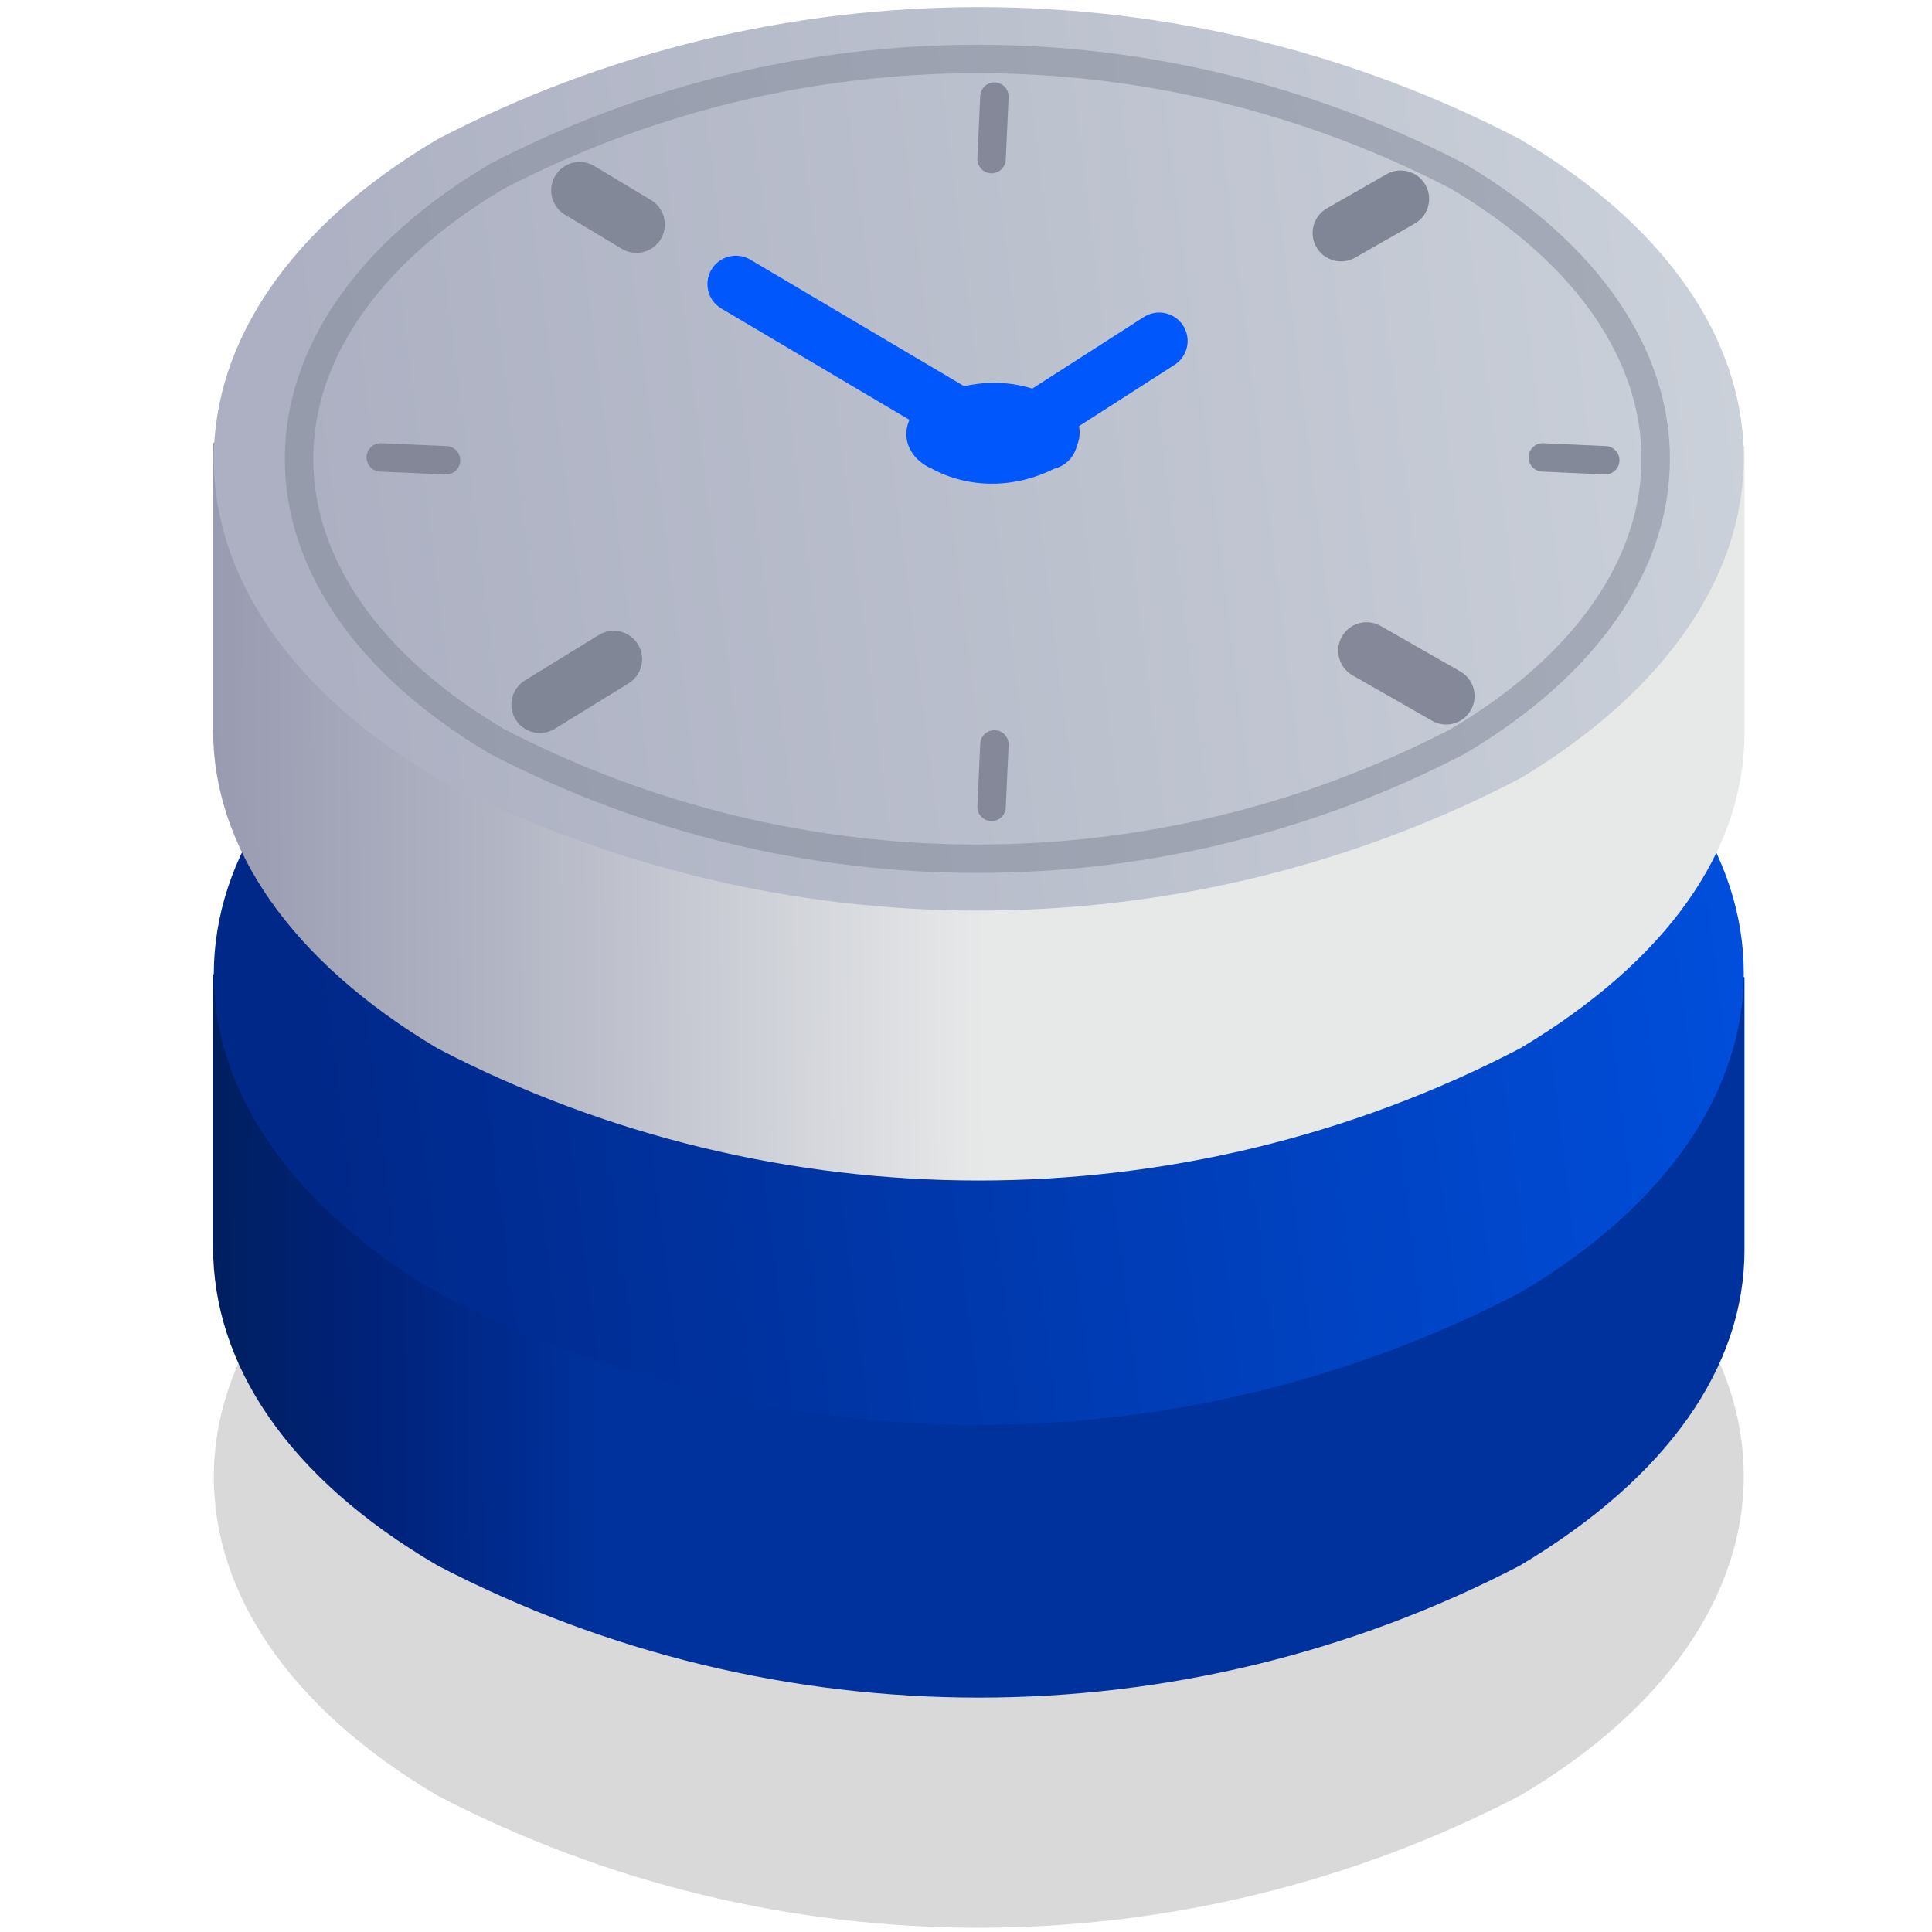 <?xml version="1.0" encoding="utf-8"?>
<!-- Generator: Adobe Illustrator 23.0.0, SVG Export Plug-In . SVG Version: 6.00 Build 0)  -->
<svg version="1.1" id="Warstwa_1" xmlns="http://www.w3.org/2000/svg" xmlns:xlink="http://www.w3.org/1999/xlink" x="0px" y="0px"
	 viewBox="0 0 68 68" style="enable-background:new 0 0 68 68;" xml:space="preserve">
<style type="text/css">
	.st0{opacity:0.15;fill-rule:evenodd;clip-rule:evenodd;fill:url(#Elipsa_820_1_);enable-background:new    ;}
	.st1{fill-rule:evenodd;clip-rule:evenodd;fill:url(#Elipsa_820-2_1_);}
	.st2{fill-rule:evenodd;clip-rule:evenodd;fill:url(#Elipsa_820-3_1_);}
	.st3{fill-rule:evenodd;clip-rule:evenodd;fill:url(#Elipsa_820-4_1_);}
	.st4{fill-rule:evenodd;clip-rule:evenodd;fill:url(#Elipsa_820-5_1_);}
	.st5{fill:none;stroke:url(#SVGID_1_);stroke-width:2;stroke-linecap:round;stroke-linejoin:round;}
	.st6{fill:none;stroke:url(#SVGID_2_);stroke-width:2;stroke-linecap:round;stroke-linejoin:round;}
	.st7{fill-rule:evenodd;clip-rule:evenodd;fill:#0058FC;}
	
		.st8{opacity:0.95;fill:none;stroke:#818696;stroke-width:2;stroke-linecap:round;stroke-linejoin:round;enable-background:new    ;}
	.st9{opacity:0.95;fill:none;stroke:#818696;stroke-linecap:round;stroke-linejoin:round;enable-background:new    ;}
	.st10{fill:none;stroke:#818696;stroke-width:2;stroke-linecap:round;stroke-linejoin:round;}
	.st11{opacity:0.5;fill:none;stroke:#818696;stroke-linecap:round;stroke-linejoin:round;enable-background:new    ;}
</style>
<linearGradient id="Elipsa_820_1_" gradientUnits="userSpaceOnUse" x1="64.577" y1="38.176" x2="11.097" y2="44.876" gradientTransform="matrix(1 0 0 1 0 10)">
	<stop  offset="0" style="stop-color:#000000"/>
	<stop  offset="1" style="stop-color:#000000"/>
</linearGradient>
<path id="Elipsa_820" class="st0" d="M15.4,40.7c11.9-6.2,26.2-6.2,38.1,0C64,46.9,64,57,53.5,63.2c-11.9,6.2-26.2,6.2-38.1,0
	C4.9,57,4.9,47,15.4,40.7z"/>
<linearGradient id="Elipsa_820-2_1_" gradientUnits="userSpaceOnUse" x1="62.99" y1="34.545" x2="-4.36" y2="34.965" gradientTransform="matrix(1 0 0 1 0 10)">
	<stop  offset="0.13" style="stop-color:#00329D"/>
	<stop  offset="0.25" style="stop-color:#00329D"/>
	<stop  offset="0.37" style="stop-color:#00329D"/>
	<stop  offset="0.5" style="stop-color:#00329D"/>
	<stop  offset="0.62" style="stop-color:#00329D"/>
	<stop  offset="0.74" style="stop-color:#00227A"/>
	<stop  offset="0.86" style="stop-color:#001E55"/>
	<stop  offset="0.89" style="stop-color:#001E61"/>
</linearGradient>
<path id="Elipsa_820-2" class="st1" d="M7.5,34.3c12-6.2,41.9-6.1,53.9,0.1c0,5,0,5.5,0,9.6s-2.7,8-7.9,11.1
	c-11.9,6.2-26.2,6.2-38.1,0C10.1,52,7.5,48,7.5,43.9S7.5,40.4,7.5,34.3z"/>
<linearGradient id="Elipsa_820-3_1_" gradientUnits="userSpaceOnUse" x1="64.578" y1="20.47" x2="11.098" y2="27.18" gradientTransform="matrix(1 0 0 1 0 10)">
	<stop  offset="0" style="stop-color:#0051E1"/>
	<stop  offset="1" style="stop-color:#002889"/>
</linearGradient>
<path id="Elipsa_820-3" class="st2" d="M15.4,23c11.9-6.2,26.2-6.2,38.1,0c10.5,6.2,10.5,16.3,0,22.5c-11.9,6.2-26.2,6.2-38.1,0
	C4.9,39.3,4.9,29.3,15.4,23z"/>
<linearGradient id="Elipsa_820-4_1_" gradientUnits="userSpaceOnUse" x1="62.99" y1="16.096" x2="-4.36" y2="16.515" gradientTransform="matrix(1 0 0 1 0 10)">
	<stop  offset="0.42" style="stop-color:#E7E9E9"/>
	<stop  offset="0.68" style="stop-color:#B1B4C3"/>
	<stop  offset="0.88" style="stop-color:#8F92AA"/>
	<stop  offset="0.99" style="stop-color:#8285A1"/>
</linearGradient>
<path id="Elipsa_820-4" class="st3" d="M7.5,15.6c12-6.2,41.9-6.1,53.9,0.1c0,5,0,6,0,10.1s-2.7,8-7.9,11.1
	c-11.9,6.2-26.2,6.2-38.1,0c-5.2-3.1-7.9-7.1-7.9-11.2S7.5,21.8,7.5,15.6z"/>
<linearGradient id="Elipsa_820-5_1_" gradientUnits="userSpaceOnUse" x1="64.586" y1="2.375" x2="11.106" y2="9.075" gradientTransform="matrix(1 0 0 1 0 10)">
	<stop  offset="0" style="stop-color:#CDD3DB"/>
	<stop  offset="1" style="stop-color:#ACB0C2"/>
</linearGradient>
<path id="Elipsa_820-5" class="st4" d="M15.4,4.9c11.9-6.2,26.2-6.2,38.1,0c10.5,6.2,10.5,16.2,0,22.5c-11.9,6.2-26.2,6.2-38.1,0
	C4.9,21.2,4.9,11.1,15.4,4.9z"/>
<linearGradient id="SVGID_1_" gradientUnits="userSpaceOnUse" x1="-2141.35" y1="2.9" x2="-2129.5" y2="2.9" gradientTransform="matrix(1 0 0 1 2166.22 10)">
	<stop  offset="0" style="stop-color:#0058FC"/>
	<stop  offset="1" style="stop-color:#0058FC"/>
</linearGradient>
<line class="st5" x1="35.7" y1="15.8" x2="25.9" y2="10"/>
<linearGradient id="SVGID_2_" gradientUnits="userSpaceOnUse" x1="-2131.78" y1="3.7" x2="-2124.38" y2="3.7" gradientTransform="matrix(1 0 0 1 2166.22 10)">
	<stop  offset="0" style="stop-color:#0058FC"/>
	<stop  offset="1" style="stop-color:#0058FC"/>
</linearGradient>
<line class="st6" x1="40.8" y1="12" x2="35.5" y2="15.4"/>
<path id="Elipsa_820-6" class="st7" d="M32.8,14c1.4-0.7,3-0.7,4.3,0c0.7,0.3,1.1,1,0.8,1.7c-0.1,0.4-0.4,0.7-0.8,0.8
	c-1.4,0.7-3,0.7-4.3,0c-0.7-0.3-1.1-1-0.8-1.7C32.1,14.4,32.4,14.1,32.8,14z"/>
<line class="st8" x1="22.4" y1="7.9" x2="20.4" y2="6.7"/>
<line class="st9" x1="15.7" y1="16.2" x2="13.4" y2="16.1"/>
<line class="st9" x1="56.5" y1="16.2" x2="54.3" y2="16.1"/>
<line class="st8" x1="50.9" y1="24.5" x2="48.1" y2="22.9"/>
<line class="st10" x1="47.2" y1="8.2" x2="49.3" y2="7"/>
<line class="st10" x1="19" y1="24.8" x2="21.6" y2="23.2"/>
<path id="Elipsa_820-7" class="st11" d="M17.5,6.2c10.6-5.5,23.2-5.5,33.8,0c9.3,5.5,9.3,14.4,0,19.9c-10.6,5.5-23.2,5.5-33.8,0
	C8.2,20.6,8.2,11.7,17.5,6.2z"/>
<line class="st9" x1="35" y1="26.2" x2="34.9" y2="28.4"/>
<line class="st9" x1="35" y1="3.4" x2="34.9" y2="5.6"/>
</svg>
